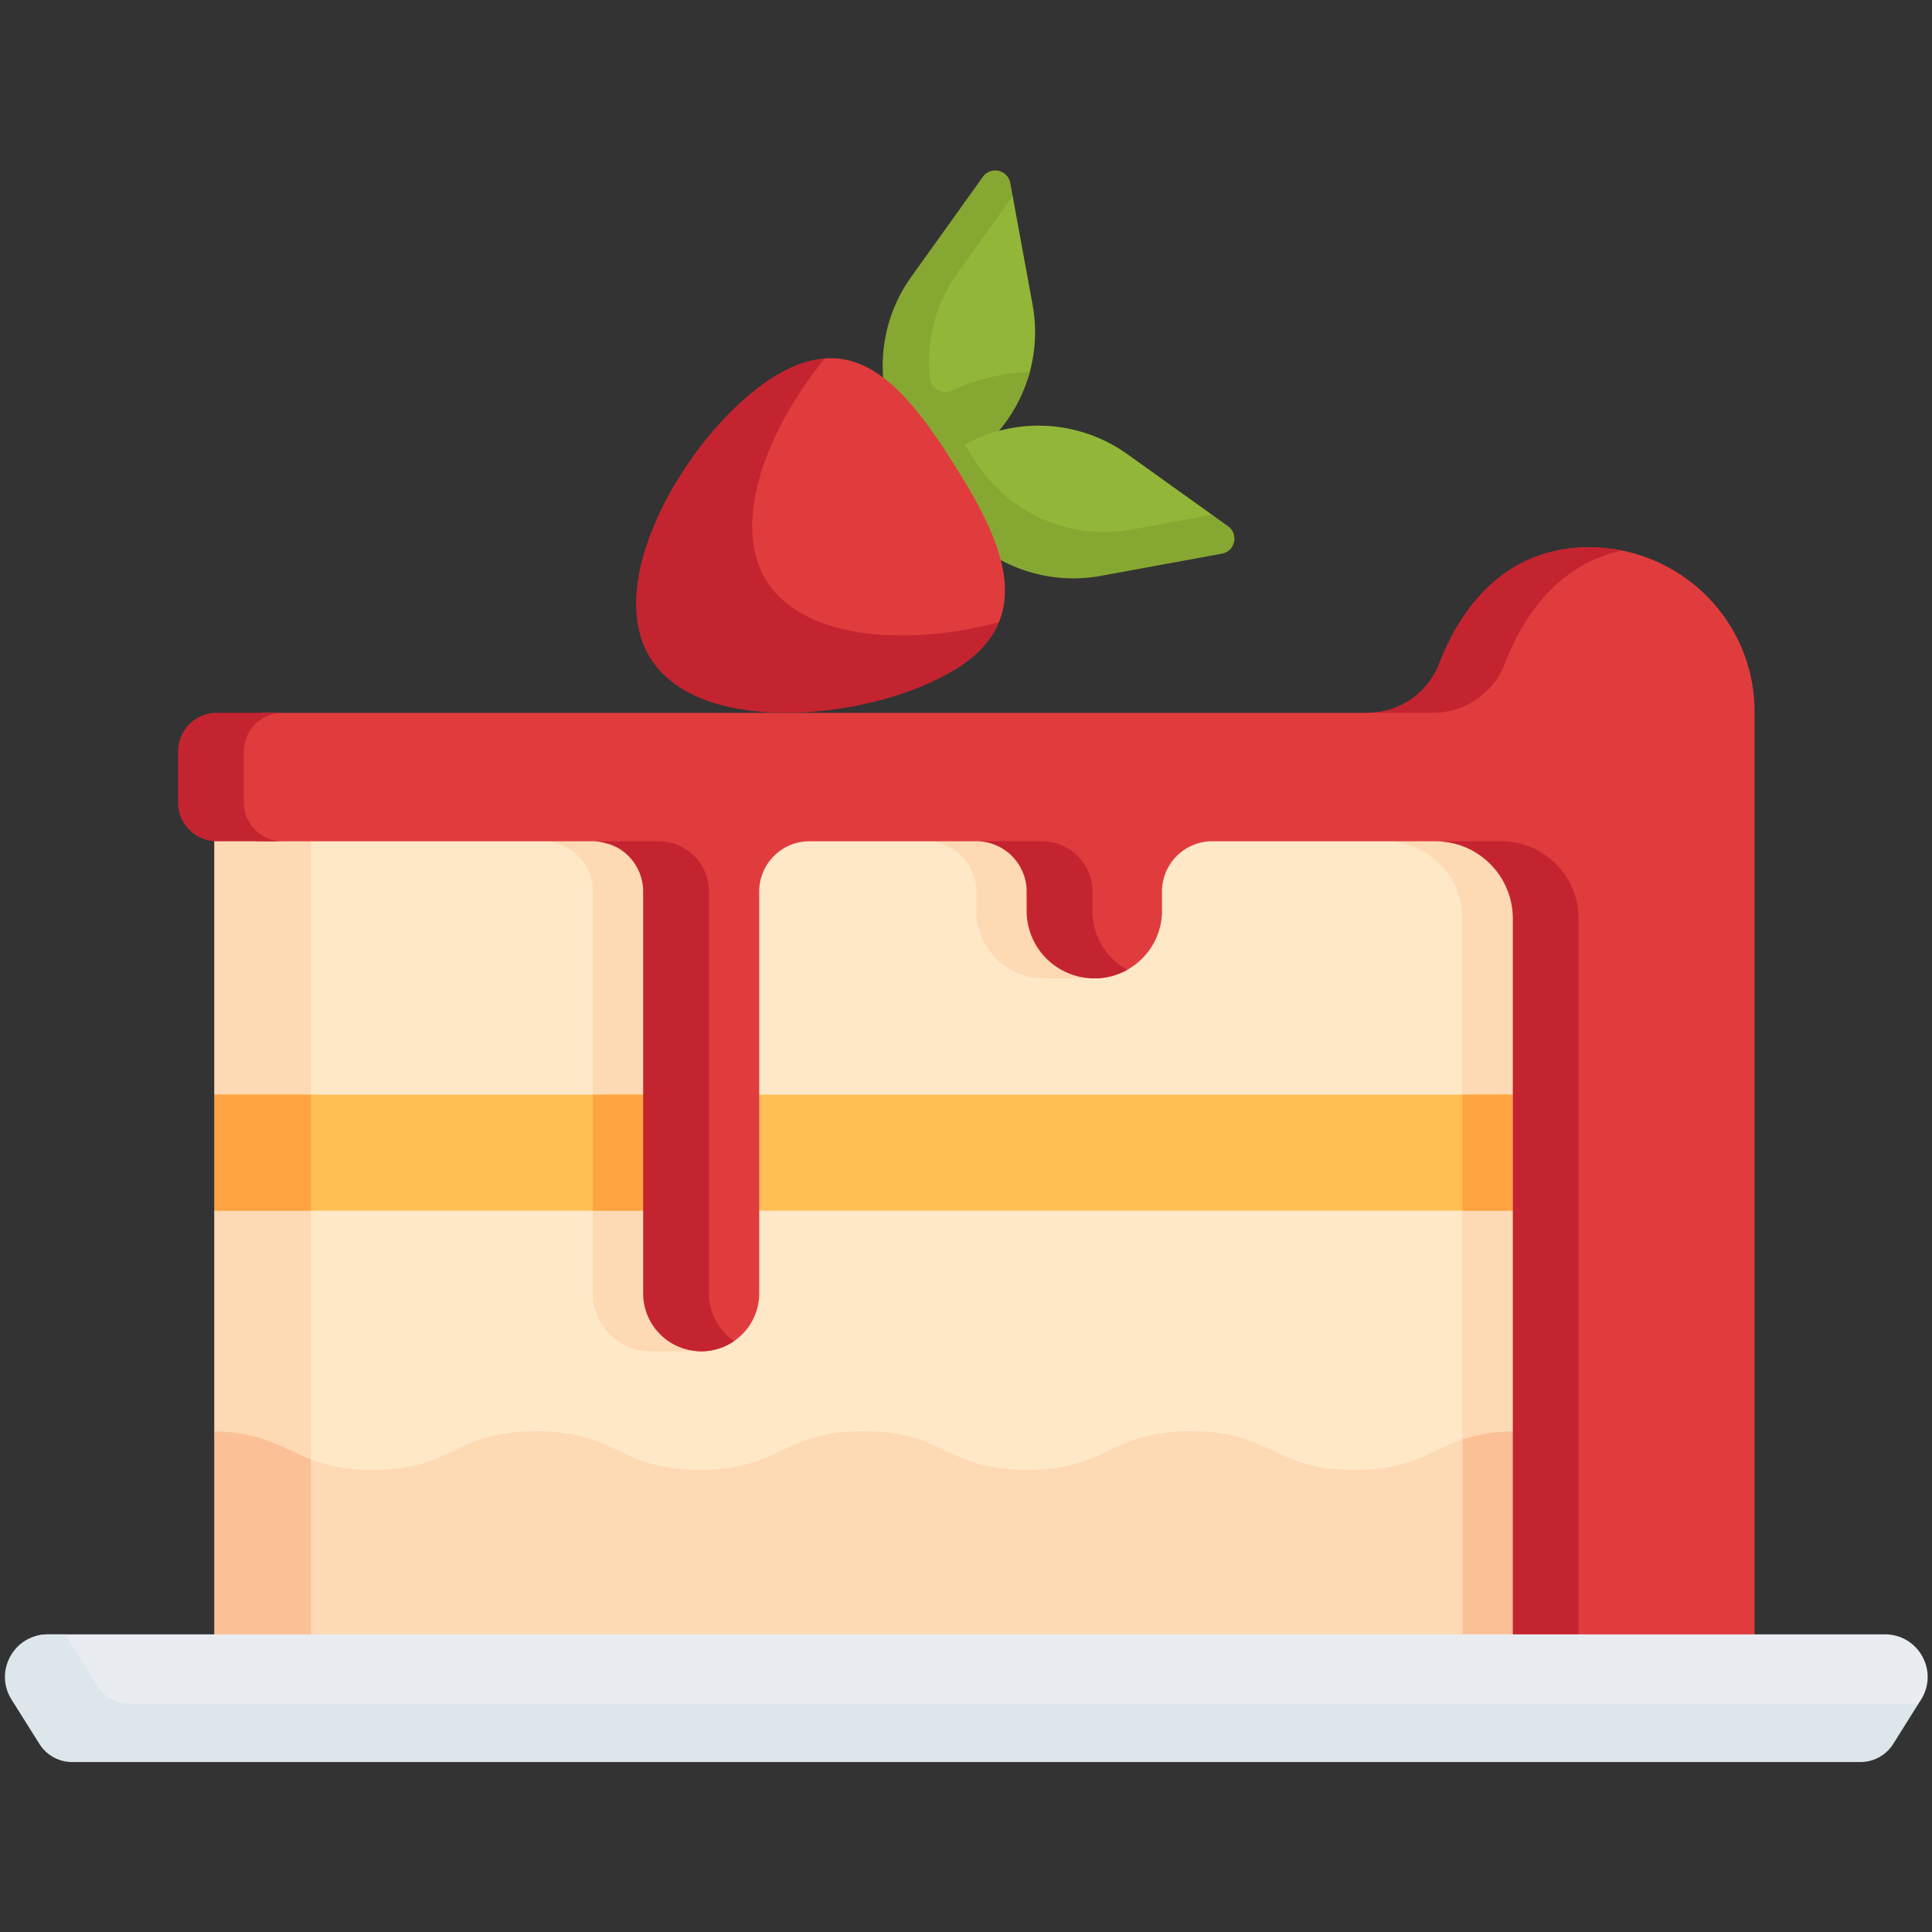 <svg xmlns="http://www.w3.org/2000/svg" xml:space="preserve" style="fill-rule:evenodd;clip-rule:evenodd;stroke-linejoin:round;stroke-miterlimit:2" viewBox="0 0 120 120"><rect x="0" y="0" width="120" height="120" fill="#333333" stroke="none"/><g><g transform="translate(.307 10.567) scale(.311)"><clipPath id="a"><path d="M0 0h384v318H0z"/></clipPath><g clip-path="url(#a)"><path d="m41.797 303.086 13.648-80.285-13.648-99.426h279.926V305.18l-279.926-2.094Z" style="fill:#ffe8c8;fill-rule:nonzero"/><path d="M41.801 123.375v10.66h65.574c5.547 0 10.043 4.496 10.043 10.043v80.231a11.583 11.583 0 0 0 11.589 11.589h10.044l-1.942-3.308a11.546 11.546 0 0 0 3.489-8.281v-80.231c0-5.547 4.496-10.043 10.043-10.043h33.316c5.539 0 10.043 4.496 10.043 10.043v3.828c0 3.731 1.516 7.106 3.957 9.555a13.516 13.516 0 0 0 9.566 3.957h10.043l-.265-4.203a13.456 13.456 0 0 0 3.734-9.309h.008v-3.828c0-5.547 4.496-10.043 10.047-10.043h44.555c8.531 0 15.453 6.914 15.453 15.453v142.938h30.621V123.375H41.801Z" style="fill:#fdd9b4;fill-rule:nonzero"/><path d="m41.801 303.09 7.887-33.52-7.887-17.691V207.82l7.887-14.789-7.887-8.39v-61.266h19.316V303.09H41.801Z" style="fill:#fdd9b4;fill-rule:nonzero"/><path d="M321.719 251.863v53.321L41.801 303.09l7.887-25.606-7.887-25.605c15.289.324 15.644 7.711 31.625 7.711 16.34 0 16.34-7.727 32.672-7.727 16.343 0 16.343 7.727 32.683 7.727s16.34-7.727 32.676-7.727c16.34 0 16.34 7.727 32.68 7.727 16.343 0 16.343-7.727 32.683-7.727 16.344 0 16.344 7.727 32.684 7.727 16.348 0 16.348-7.727 32.691-7.727h19.524Z" style="fill:#fdd9b4;fill-rule:nonzero"/><path d="M321.719 251.863v40.563h-30.621V253.5c2.828-.957 6.234-1.637 11.097-1.637h19.524ZM41.801 303.09v-51.211c9.957.207 13.582 3.422 19.316 5.633v45.578H41.801Z" style="fill:#fcc097;fill-rule:nonzero"/><path d="M301.141 207.82H41.797l11.441-7.508-11.441-15.671h259.344v23.179Z" style="fill:#ffbf54;fill-rule:nonzero"/><path d="m291.098 184.641 10.047.001v23.18h-10.047v-23.181ZM117.418 184.641l23.18.001v23.18h-23.18v-23.181ZM41.801 184.641l19.316.001v23.18H41.801v-23.181Z" style="fill:#ffa442;fill-rule:nonzero"/><path d="M349.422 108.164c0-18.137-14.703-32.719-32.84-32.836-17.922-.121-18.109 12.613-21.887 22.402-2.289 5.93-16.312 10.653-22.672 10.653H51.457l-7.293 1.84a7.728 7.728 0 0 0-7.726 7.726l.886 7.266c0 4.269 2.836 6.84 7.102 6.84l5.918 1.98h67.074c5.547 0 15.52 6.875 15.52 12.422l-2.373 73.973c0 6.402 2.083 15.472 8.486 15.472 6.402 0 11.59-5.191 11.59-11.589v-80.235c0-5.547 4.496-10.043 10.043-10.043H194c5.547 0 15.07 4.324 15.07 9.871v3.821s1.028 13.687 8.492 13.687c7.465 0 13.52-6.047 13.524-13.512v-3.824c0-5.547 4.496-10.043 10.043-10.043h44.559c8.535 0 20.722 7.043 20.722 15.578l-2.836 142.813 20.516 4.152 25.332-4.152V108.375h-.008c0-.07.008-.141.008-.211Z" style="fill:#e03c3e;fill-rule:nonzero"/><path d="M145.621 233.859a11.515 11.515 0 0 1-6.57 2.039c-6.403 0-11.59-5.183-11.59-11.589v-80.231c0-5.547-4.496-10.043-10.043-10.043h13.136c5.548 0 10.044 4.496 10.044 10.043v80.231c0 3.965 1.984 7.464 5.023 9.55ZM47.719 116.109v10.2a7.723 7.723 0 0 0 7.726 7.726H42.309a7.726 7.726 0 0 1-7.727-7.726v-10.2a7.721 7.721 0 0 1 7.727-7.726h13.136a7.718 7.718 0 0 0-7.726 7.726ZM224.133 159.719a13.478 13.478 0 0 1-6.567 1.699c-3.73 0-7.117-1.516-9.566-3.957a13.494 13.494 0 0 1-3.953-9.559v-3.824c0-5.547-4.504-10.043-10.047-10.043h13.137c5.539 0 10.043 4.496 10.043 10.043v3.824a13.493 13.493 0 0 0 6.953 11.817ZM314.277 149.488v142.938l-7.867 3.164-5.265-3.164V149.488c0-8.539-6.926-15.453-15.454-15.453h13.133c8.531 0 15.453 6.914 15.453 15.453ZM285.156 108.383h-13.133c6.36 0 12.098-3.879 14.387-9.813 3.778-9.789 12.246-23.363 30.168-23.246 2.188.016 4.328.238 6.399.656-13.383 2.821-20.165 14.114-23.434 22.59-2.285 5.934-8.027 9.813-14.387 9.813Z" style="fill:#c42430;fill-rule:nonzero"/><path d="m205.23 26.852-3.968-21.653-2.176-2.289c-.484-2.652-1.719-1.797-3.289.395l-12.875 19.597c-7.192 10.047-9.551 21.852-3.024 32.344l4.664 7.5 3.61-7.906c6.414-4.203 14.617-7.465 16.519-14.578a30.542 30.542 0 0 0 .539-13.41Z" style="fill:#92b738;fill-rule:nonzero"/><path d="M189.141 44.02c-1.942.894-4.184-.356-4.407-2.485a30.534 30.534 0 0 1 5.536-20.992l10.988-15.344-.481-2.621c-.484-2.656-3.918-3.422-5.484-1.226L181 21.316c-6.199 8.657-7.363 19.793-3.398 29.422l-.012.008c1.183 3.141 5.219 9.066 6.972 12l6.93-4.535v-.004l.434-.285a30.545 30.545 0 0 0 12.762-17.66 41.165 41.165 0 0 0-15.547 3.758Z" style="fill:#87a733;fill-rule:nonzero"/><path d="m224.199 56.746 16.875 12.082.883 3.258c2.195 1.57-.105 2.012-2.758 2.496l-20.914 2.762c-12.152 2.23-23.847.601-30.562-9.77l-4.801-7.414 6.168 3.375c.41-.25 2.148-8.473 2.566-8.703a30.574 30.574 0 0 1 32.543 1.914Z" style="fill:#92b738;fill-rule:nonzero"/><path d="m243.039 76.605-24.152 4.426a30.564 30.564 0 0 1-31.168-13.457l-4.797-7.41 7.496-4.605c.406-.254.824-.497 1.242-.719l2.242 3.461a30.566 30.566 0 0 0 31.168 13.461l16.008-2.938 3.192 2.289c2.195 1.567 1.421 5.004-1.231 5.492Z" style="fill:#87a733;fill-rule:nonzero"/><path d="M190.074 99.52c16.031-10.172 9.442-25.063-.73-41.094-7.629-12.024-15.106-21.27-25.129-20.852-3.344.137-8.336 4.746-12.344 7.289-16.027 10.172-18.937 48.16-18.937 48.16s41.113 16.668 57.14 6.497Z" style="fill:#e03c3e;fill-rule:nonzero"/><path d="M198.516 90.273c-1.407 3.383-4.09 6.493-8.438 9.25-16.035 10.168-50.933 14.082-61.101-1.941-10.176-16.031 8.238-45.941 24.261-56.117 3.84-2.434 7.324-3.645 10.547-3.871-11.129 13.437-19.117 32.738-11.629 44.535 7.649 12.055 29.282 12.828 46.36 8.144Z" style="fill:#c42430;fill-rule:nonzero"/><path d="M382.688 305.445c3.55-5.66-.52-13.011-7.208-13.011H8.52c-6.688 0-4.997 7.086-1.442 12.746l3.703 6.32a7.741 7.741 0 0 0 6.555 3.621l349.82.789a7.75 7.75 0 0 0 6.555-3.621l8.414-5.949.563-.895Z" style="fill:#e9edf1;fill-rule:nonzero"/><path d="m382.121 306.34-4.996 7.969a7.733 7.733 0 0 1-6.555 3.621H13.43a7.726 7.726 0 0 1-6.551-3.621l-5.567-8.864c-3.55-5.656.52-13.011 7.211-13.011h3.661c.187.48.425.957.718 1.421l5.563 8.864a7.73 7.73 0 0 0 6.555 3.621h357.101Z" style="fill:#dce6eb;fill-rule:nonzero"/></g></g></g></svg>